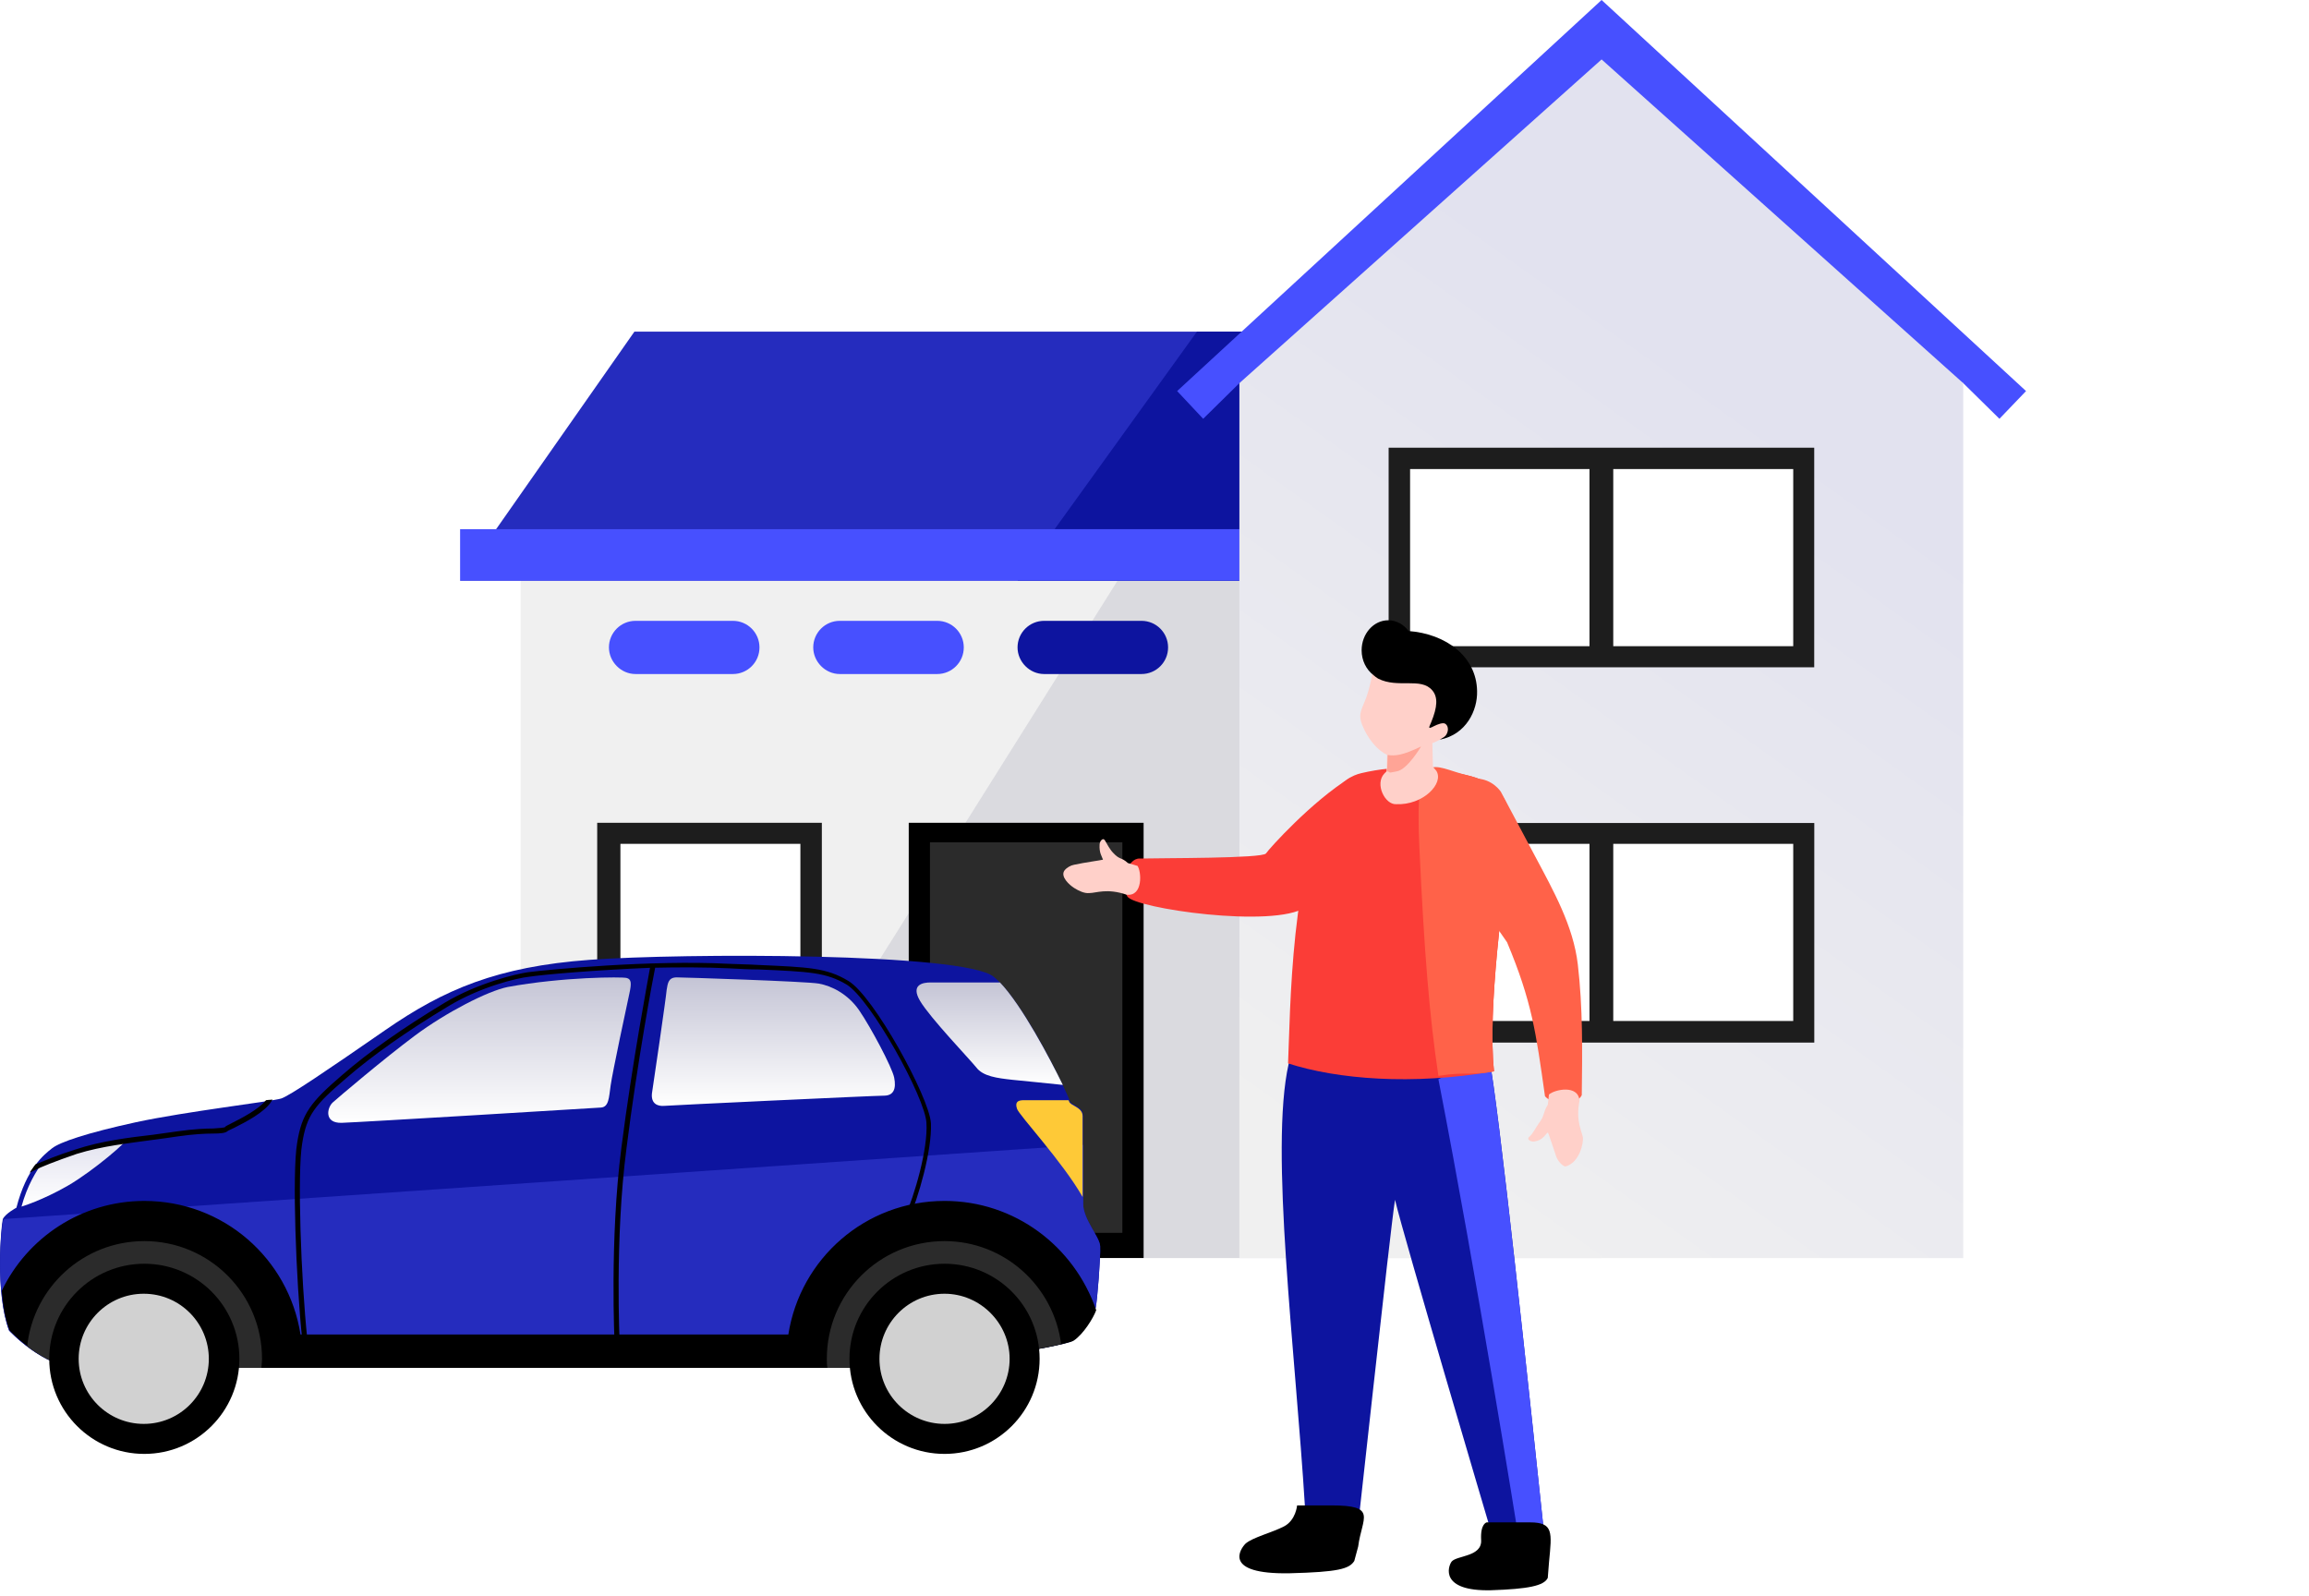 <svg xmlns="http://www.w3.org/2000/svg" xmlns:xlink="http://www.w3.org/1999/xlink" width="408" height="282" viewBox="0 0 408 282"><defs><linearGradient id="rhe7a0ymka" x1="64.062%" x2="31.767%" y1="25.23%" y2="101.163%"><stop offset="0%" stop-color="#E2E2EF"></stop><stop offset="100%" stop-color="#F0F0F0"></stop></linearGradient><linearGradient id="lky9m3qyme" x1="50%" x2="50%" y1="0%" y2="100%"><stop offset="0%" stop-color="#E2E2EF"></stop><stop offset="100%" stop-color="#FFF"></stop></linearGradient><linearGradient id="zoqgi1t3of" x1="50%" x2="50%" y1="0%" y2="100%"><stop offset="0%" stop-color="#C4C4D5"></stop><stop offset="100%" stop-color="#FFF"></stop></linearGradient><linearGradient id="4rv7vkyu2g" x1="50%" x2="50%" y1="0%" y2="100%"><stop offset="0%" stop-color="#C4C4D5"></stop><stop offset="100%" stop-color="#FFF"></stop></linearGradient><linearGradient id="0jocqil2wh" x1="50%" x2="50%" y1="0%" y2="100%"><stop offset="0%" stop-color="#C4C4D5"></stop><stop offset="100%" stop-color="#FFF"></stop></linearGradient><filter id="5p65yde0cb"></filter><path id="ot88q9oesc" d="M0 0.9L44 0.9 44 78 0 78z"></path></defs><g fill="none" fill-rule="evenodd"><g><path fill="#F0F0F0" fill-rule="nonzero" d="M92 222.3L283 222.3 283 90.9 92 90.9z"></path><path fill="#FFF" d="M105.522 184.183L145.222 184.183 145.222 145.383 105.522 145.383z"></path><path fill="#1D1D1D" d="M105.522 184.183L145.222 184.183 145.222 145.383 105.522 145.383z"></path><path fill="#FFF" d="M109.628 180.405L141.428 180.405 141.428 149.105 109.628 149.105z"></path><path fill="#393B62" d="M200.3 98.1L122.3 222.3 237 222.3 237 93.5z" opacity=".123"></path><path fill="#252CBE" d="M281.4 58.6L112.1 58.6 81.3 102.6 247.299 102.6z"></path><path fill="#0D149F" d="M234.7 58.6L234.3 102.6 179.8 102.6 211.5 58.6z"></path><path fill="#4750FF" d="M283 0L208 69.099 212.601 74 219 67.7 283 35.4 346.901 67.7 353.3 74 358 69.099zM81.3 102.6L237 102.6 237 93.5 81.3 93.5z"></path><path fill="url(#rhe7a0ymka)" fill-rule="nonzero" d="M219 222.3L346.9 222.3 346.9 67.7 283 10.5 219 67.7z"></path><path fill="#000" d="M160.574 222.286L202.074 222.286 202.074 145.386 160.574 145.386z"></path><path fill="#2B2B2B" d="M164.324 217.836L198.324 217.836 198.324 148.836 164.324 148.836z"></path><path fill="#1D1D1D" d="M245.372 117.909L320.572 117.909 320.572 79.109 245.372 79.109z"></path><path fill="#FFF" d="M249.163 114.181L316.863 114.181 316.863 82.881 249.163 82.881z"></path><path fill="#1D1D1D" d="M280.863 116.409L285.062 116.409 285.062 81.709 280.863 81.709zM245.384 184.222L320.584 184.222 320.584 145.422 245.384 145.422z"></path><path fill="#FFF" d="M249.163 180.405L316.863 180.405 316.863 149.105 249.163 149.105z"></path><path fill="#1D1D1D" d="M280.863 182.634L285.062 182.634 285.062 147.934 280.863 147.934z"></path><g><path fill="#0D149F" d="M184.5 21.7h17.2c2.6 0 4.7-2.1 4.7-4.7s-2.1-4.7-4.7-4.7h-17.2c-2.6 0-4.7 2.1-4.7 4.7 0 2.5 2.1 4.7 4.7 4.7" transform="translate(0 97.4)"></path><path fill="#4750FF" d="M148.4 21.7h17.2c2.6 0 4.7-2.1 4.7-4.7s-2.1-4.7-4.7-4.7h-17.2c-2.6 0-4.7 2.1-4.7 4.7 0 2.5 2.1 4.7 4.7 4.7M112.3 21.7h17.2c2.6 0 4.7-2.1 4.7-4.7s-2.1-4.7-4.7-4.7h-17.2c-2.6 0-4.7 2.1-4.7 4.7 0 2.5 2.1 4.7 4.7 4.7" transform="translate(0 97.4)"></path><path fill="#595959" d="M238.7 115.9c0 1.4-1.1 2.5-2.5 2.5h-4.7c-1.4 0-2.5-1.1-2.5-2.5V95.2c0-1.4 1.1-2.5 2.5-2.5h4.7c1.4 0 2.5 1.1 2.5 2.5v20.7z" transform="translate(0 97.4)"></path><g filter="url(#5p65yde0cb)" transform="translate(0 97.4)"><g><g fill="#FFF"><path d="M22 .9C10.996.9 0 53.6 0 65.5 0 77 9.1 86.4 20.7 87.1V121h3.2V87.1C35.1 86.1 44 76.8 44 65.5 44 53.6 33.004.9 22 .9z" transform="translate(11 .6) translate(0 .1)"></path></g><g transform="translate(11 .6) translate(353 43.1)"><mask id="p3amelb39d" fill="#fff"><use xlink:href="#ot88q9oesc"></use></mask><path fill="#FFF" d="M44 22.5C44 10.6 34.2.9 22 .9S0 10.6 0 22.5C0 34 9.1 43.4 20.7 44.1V78h3.2V44.1C35.1 43.1 44 33.8 44 22.5" mask="url(#p3amelb39d)"></path></g></g></g><g><path fill="#0D149F" fill-rule="nonzero" d="M1.6 66.214s6.1 6.601 12.4 6.601h144.1c5.8 0 29.6-3.701 31.4-4.8 1.8-1.2 3.8-4.5 4.1-5.801.3-1.3.9-9.199.8-10.899-.1-1.701-3-4.701-3-7.5V28.214c0-1.6-2.2-1.8-2.4-2.6-.1-.799-8.1-17.599-13.4-21.9-5.2-4.3-55.1-4.199-71.4-3-16.3 1.2-25.7 5.2-36.1 12.4-10.4 7.201-16.9 11.6-18.4 12.1s-16.9 2.301-25.7 4.2c-8.7 1.901-13.4 3.5-14.8 4.601-1.4 1.099-4.5 3.5-6.3 10.5 0 0-1.9 1-2.4 2-.3 1.199-1.4 13 1.1 19.699" transform="translate(0 97.4) translate(0 71.486)"></path><path fill="url(#lky9m3qyme)" fill-rule="nonzero" d="M7.6 36.414c-1.2 1.601-2.8 4.2-3.8 7.9 0 0 3.7-1.1 8.2-3.7 4.5-2.599 11-8.2 10.3-8.2-.6 0-9.224 2.071-14.7 4z" transform="translate(0 97.4) translate(0 71.486)"></path><path fill="#252CBE" fill-rule="nonzero" d="M.7 46.515c0 .1-.1.1-.1.1-.4 1-1.5 12.799 1 19.599 0 0 6.1 6.6 12.4 6.6h144.1c5.8 0 29.6-3.7 31.4-4.8 1.8-1.2 3.8-4.5 4.1-5.8.3-1.3.9-9.2.8-10.9-.1-1.7-3-4.7-3-7.5v-10.4L.7 46.514z" transform="translate(0 97.4) translate(0 71.486)"></path><path fill="#000" stroke="#000" stroke-width=".4" d="M160.3 46.714c1.8-4 4.2-12.399 4-17.1-.3-4.599-10.1-22.4-14.5-25-3.8-2.299-6.9-2.4-15.9-2.799-1.5-.101-3.2-.101-5.2-.201-13.6-.7-31.6 1-35.5 1.5-1.9.3-8.6 1.8-14.6 5.401-7.3 4.399-13.4 8.699-18 12.699-5.6 4.801-7.1 6.801-7.9 11.9-.9 5.201-.2 24.3.9 34.701l.5-.101c-1.1-10.399-1.8-29.399-.9-34.6.8-5.099 2.3-6.9 7.8-11.599 4.6-4 10.7-8.301 18-12.7 5.9-3.601 12.5-5.101 14.4-5.3 2.6-.401 11.8-1.2 21.7-1.601-.4 2.3-3.2 17.101-5.1 32-2.1 16.2-1.2 34.5-1.2 34.7h.5c0-.2-.9-18.5 1.2-34.599 1.9-15.2 4.7-30.2 5.1-32.101 4.4-.099 9-.099 13.2.101 1.9.099 3.6.199 5.2.199 9 .4 12 .5 15.7 2.7 4.3 2.601 14 20.101 14.2 24.601.3 4.599-2.1 12.899-3.9 16.899l.3.3zM27.1 32.315c1.5-.2 3-.4 4.3-.601 2.8-.4 4.8-.5 6.2-.5 1.4 0 2.2-.1 2.5-.4.1-.1.6-.3 1.2-.6 2-1 5.3-2.7 6.5-4.6-.2 0-.5.1-.7.1-1.3 1.6-4.4 3.2-6 4-.7.4-1.1.5-1.2.7-.2.2-1.1.2-2.2.3-1.4 0-3.5.1-6.3.5-1.4.2-2.8.4-4.3.6-4.3.5-9.2 1.1-13.7 2.6-3.2 1-5.5 2-7 2.6-.2.3-.4.5-.6.8 1.4-.7 3.9-1.7 7.7-3 4.5-1.4 9.3-1.9 13.6-2.5" transform="translate(0 97.4) translate(0 71.486)"></path><path fill="#000" d="M166.9 43.315c-14 0-25.5 10.2-27.6 23.6H53.1c-2.1-13.4-13.6-23.6-27.6-23.6-11.1 0-20.7 6.5-25.2 15.899.2 2.5.6 5 1.4 7 0 0 6.1 6.6 12.4 6.6H158.3c5.8 0 29.6-3.7 31.4-4.8 1.7-1.1 3.5-4 4-5.4-3.9-11.3-14.4-19.3-26.8-19.3" transform="translate(0 97.4) translate(0 71.486)"></path><path fill="#2B2B2B" fill-rule="nonzero" d="M4.8 69.015c2.4 1.8 5.7 3.8 9.2 3.8h32.2c0-.5.1-1 .1-1.601 0-11.5-9.3-20.8-20.8-20.8-10.8 0-19.6 8.2-20.7 18.6M187.5 68.614c-1.3-10.2-10-18.2-20.6-18.2-11.5 0-20.8 9.3-20.8 20.8 0 .5 0 1.1.1 1.6h11.9c5 0 23.2-2.7 29.4-4.2" transform="translate(0 97.4) translate(0 71.486)"></path><path fill="#000" fill-rule="nonzero" d="M25.5 54.414c9.279 0 16.8 7.521 16.8 16.8 0 9.278-7.521 16.801-16.8 16.801-9.278 0-16.8-7.523-16.8-16.8 0-9.28 7.522-16.8 16.8-16.8" transform="translate(0 97.4) translate(0 71.486)"></path><path fill="#D1D1D1" fill-rule="nonzero" d="M36.9 71.214c0 6.301-5.1 11.5-11.5 11.5-6.3 0-11.5-5.1-11.5-11.5 0-6.3 5.1-11.5 11.5-11.5s11.5 5.2 11.5 11.5" transform="translate(0 97.4) translate(0 71.486)"></path><path fill="#000" fill-rule="nonzero" d="M166.9 54.414c9.278 0 16.8 7.521 16.8 16.8 0 9.278-7.522 16.801-16.8 16.801-9.279 0-16.8-7.523-16.8-16.8 0-9.28 7.521-16.8 16.8-16.8" transform="translate(0 97.4) translate(0 71.486)"></path><path fill="#D1D1D1" fill-rule="nonzero" d="M178.4 71.214c0 6.301-5.1 11.5-11.5 11.5-6.3 0-11.5-5.1-11.5-11.5 0-6.3 5.1-11.5 11.5-11.5 6.3 0 11.5 5.2 11.5 11.5" transform="translate(0 97.4) translate(0 71.486)"></path><path fill="#FEC937" d="M191.3 28.315c0-1.601-2.2-1.8-2.4-2.601 0 0 0-.1-.1-.2h-7.9c-1 0-1.6.3-1.2 1.5.3 1.1 8 9.3 11.6 15.6v-14.3z" transform="translate(0 97.4) translate(0 71.486)"></path><path fill="url(#zoqgi1t3of)" fill-rule="nonzero" d="M89.7 5.515c-3.5.699-10.9 4.5-16.4 8.6-5.5 4.099-13.5 10.9-14.5 11.799-1 .9-1.6 3.7 1.6 3.6 3.2-.1 44.4-2.6 45.8-2.7 1.4-.1 1.4-1.8 1.7-3.9.3-2.2 2.9-14.4 3.3-16.2.4-1.8.4-2.6-.5-2.8-.8-.2-11.2-.2-21 1.6" transform="translate(0 97.4) translate(0 71.486)"></path><path fill="url(#4rv7vkyu2g)" fill-rule="nonzero" d="M119.6 3.815c1 0 22.9.7 25.1 1.1 2.2.4 5.1 1.799 7.1 4.7 2 2.9 5.8 10 6.2 11.9.4 2-.1 3.199-1.8 3.199s-37.7 1.7-38.8 1.8c-1.1.1-2.4-.3-2.2-2.2.3-1.9 2.5-17 2.6-18.3.2-1.2.3-2.2 1.8-2.2" transform="translate(0 97.4) translate(0 71.486)"></path><path fill="url(#0jocqil2wh)" fill-rule="nonzero" d="M172.5 19.714c1.2 1.601 3.7 1.9 6.4 2.2 1.8.2 6.3.601 8.9.901-2.3-4.701-7.2-14-11.1-18.101h-12.3c-1.2 0-3.6.301-1.8 3.301s8.6 10.099 9.9 11.699" transform="translate(0 97.4) translate(0 71.486)"></path></g><path fill="#0D149F" d="M262.6 89c-1.3-53.2-29.6-39.5-27-7.3.4 3.8-6.6 3.9-7.9 8.9-3.4 15.1 1.2 50.7 2.9 78.5h-.3s-.2 2.4-2.1 3.4c-1.8 1-5.1 1.8-6.2 2.8-.8.8-3.8 5 7 4.7 7.7-.2 9.5-.7 10.3-2 .1-.2 6.4-58.6 7.2-63.4 1.4 6.1 16.9 58.4 16.9 58.4-.1.9-1.4 3.4-2.7 4.9-.4 1.5-1.4 4.1 6 4.1 7.4-.1 5.9-1.9 6.7-3.2-3.3-31.1-8.6-81.1-10.3-89.4l-.5-.4z" transform="translate(0 97.4)"></path><path fill="#4750FF" d="M254.167 93.295c6.837 35.161 13.95 79.705 13.95 79.705-.1.9-6.118 3.4-7.417 4.9-.4 1.5-1.4 4.1 6 4.1 7.4-.1 5.9-1.9 6.7-3.2-3.3-31.1-8.6-81.1-10.3-89.4l-.5-.4-8.433 4.295z" transform="translate(0 97.4)"></path><path fill="#000" fill-rule="nonzero" d="M220.696 178.412c.878 1.417 2.855 1.962 11.423 2.18 11.972.219 8.677-4.36 7.798-5.233-1.208-1.09-4.723-1.962-6.81-3.052-2.087-1.09-2.306-3.707-2.306-3.707h-6.003c-8.308 0-5.448 2.126-4.788 7.267l.686 2.545z" transform="translate(0 97.4) matrix(-1 0 0 1 460 0)"></path><path fill="#000" fill-rule="nonzero" d="M256.51 181.412c.665 1.417 3.536 1.962 10.024 2.18 9.066.218 7.624-4.198 6.958-5.07-.915-1.09-5.374-.835-5.21-3.783.165-2.947-.987-3.139-.987-3.139h-7.68c-4.124 0-3.835 1.781-3.336 6.922l.23 2.89z" transform="translate(0 97.4) matrix(-1 0 0 1 530 0)"></path><path fill="#FB3D37" d="M238.6 40c-6.8 4.2-14.3 12.5-14.9 13.4-.6.9-18.3.8-22.3.9-2.2-.1-3.6 4.4-2.2 6.7 1.2 2.1 25.9 5.7 31.5 1.9 1.346-.915 2.551-1.8 3.646-2.66l8.914-11.525c1.134-5.902-4.598-8.777-4.66-8.715" transform="translate(0 97.4)"></path><path fill="#FB3D37" d="M264 91.9c-1.2-11.1 1.7-31.2 2.8-41.6.4-3.6.1-8.9-7.5-10.7-6.3-1.5-12.3-1.9-18.7-.4-1.8.4-3.5 1.5-4.9 3.5-7.7 11.3-7.7 39.2-8.1 47.8 8.7 2.8 21.9 3.9 36.4 1.4" transform="translate(0 97.4)"></path><path fill="#FF6249" d="M266.8 50.3c.4-3.6.1-8.9-7.5-10.7-6.3-1.5-9.343-5.561-8.498 12.683.844 18.244 1.761 29.854 3.365 40.417 5.062-.8 6.1 0 9.833-.8-1.2-11.1 1.7-31.2 2.8-41.6z" transform="translate(0 97.4)"></path><path fill="#FFD0C9" d="M241.1 31.6c1 2 2.4 3.6 4 4.4l-.1 2.9-.4.4c-1.7 1.8.1 5.5 2.1 5.4 4.8.2 8.5-3.7 7.1-5.9l-.6-.7-.1-4.2c.2 0 2.1-1 2.6-1.2.5-.2 1.3-1.2 1.4-2.3.1-1.1-1.6-.7-1.6-.7 2.1-2.8 4.4-5.1 1.4-7.7-3-2.5-10-4-10-4l-4.2-1.4c.5 1.4-.2 6.3-1.3 9.3-1 2.6-1.6 3-.3 5.7" transform="translate(0 97.4)"></path><path fill="#FF6249" d="M251.1 34.5s-2.4 4.1-4.3 4.4c-1.9.4-.9.1-1.7 0l.1-2.9c1.3.2 2.6.1 5.9-1.5" opacity=".4" transform="translate(0 97.4)"></path><path fill="#000" d="M255.2 32.8c-.3.2-.8.5-.8.5 4.7-.9 6.7-5.2 6.6-8.6-.1-6.1-5.5-10.1-12.1-10.6-.9-1.2-2.2-1.9-3.6-1.9-2.6 0-4.7 2.4-4.7 5.3 0 1.8.8 3.4 2.1 4.4.2.2.5.4.8.6 3.5 1.8 7.6-.3 9.6 2.1 1 1.2.9 2.9-.2 5.6-.3.8-.8 1.4.5.7.6-.3 1.6-.7 2-.4.8.6.4 1.9-.2 2.3" transform="translate(0 97.4)"></path><path fill="#FFD0C9" d="M201 55.6l-1.7-.5c-1.2-1.1-1.4-.5-2.6-1.8-.6-.6-1.1-1.6-1.4-2.1-.4-.8-1 .1-1 .6-.1 1.5.4 2.1.6 2.7-.3.1-3.3.5-5.1.9-.6.1-1.3.5-1.7 1-.8 1.1.9 2.6 1.7 3.1.8.5 1.8 1 2.7.9 1.2 0 3.1-.9 6.6.3 2.9.3 2.6-4.1 1.9-5.1" transform="translate(0 97.4)"></path></g><path fill="#FF6249" fill-rule="nonzero" d="M257.2 138.6c-7.8 4.2-3.401 9.9-3.401 9.9l12.5 18C270.7 177 271.4 182.401 273 193.7c0 0 1 1.3 3.5 1.3 2.4 0 3-1.5 3-1.5.1-7.7.2-15.4-.701-23.1-.799-6.8-4.299-12.999-7.599-19.2-2-3.799-4-7.5-6-11.3 0 0-1.492-2.321-4.435-2.32-1.016 0-2.205.276-3.565 1.02"></path><path fill="#FFD0C9" d="M273.7 193.4l-.2 1.8c-.9 1.4-.5 1.9-1.6 3.3-.5.7-1.1 1.9-1.6 2.3-.7.5.2 1 .8.9 1.5-.2 1.9-1.2 2.4-1.6.2.3.9 2.6 1.5 4.3.4 1 1.3 1.8 1.7 1.7 2.5-.8 3.1-4.2 3-5.1-.2-1.2-1.3-2.9-.6-6.5-.2-2.9-4.4-2-5.4-1.1"></path></g></g></svg>